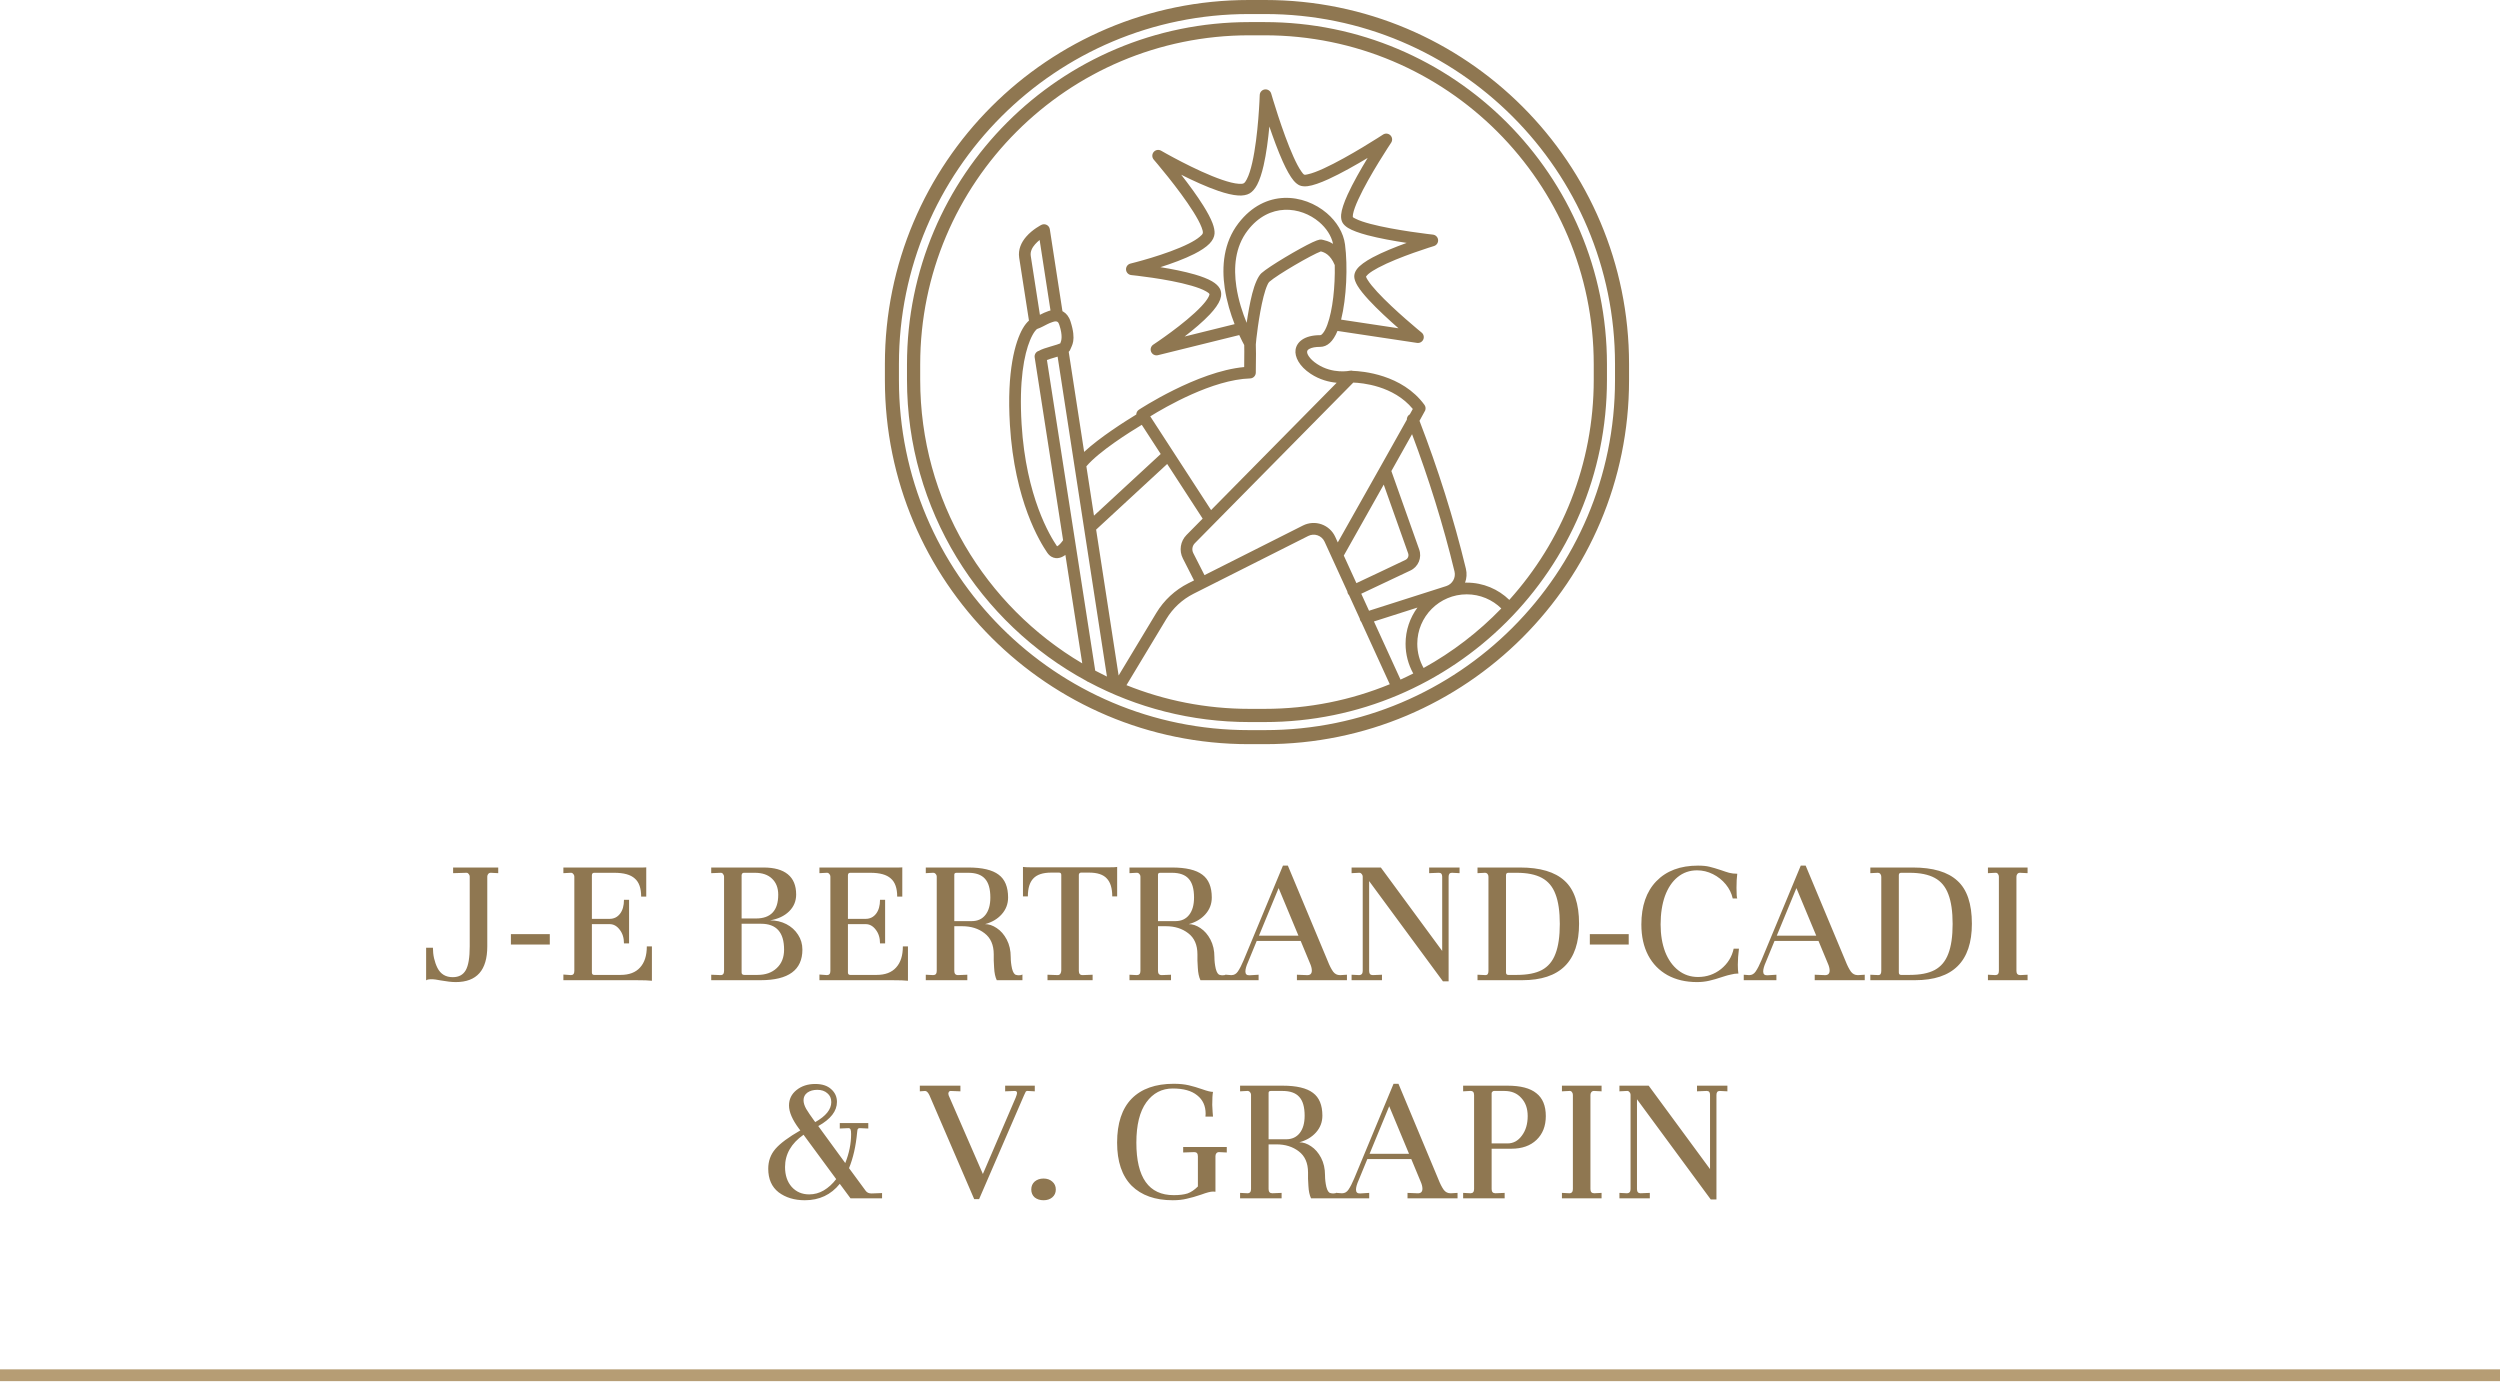 <svg width="424" height="235" viewBox="0 0 424 235" fill="none" xmlns="http://www.w3.org/2000/svg">
<g clip-path="url(#clip0_105_5298)">
<path fill-rule="evenodd" clip-rule="evenodd" d="M214.57 -0C248.655 -0 276.287 27.632 276.287 61.717V64.492C276.287 98.578 248.655 126.21 214.57 126.21H211.794C177.709 126.21 150.078 98.578 150.078 64.492V61.717C150.078 27.632 177.709 -0 211.794 -0H214.57ZM214.57 2.382H211.794C179.025 2.382 152.46 28.947 152.46 61.717V64.492C152.46 97.263 179.025 123.828 211.794 123.828H214.57C247.34 123.828 273.905 97.263 273.905 64.492V61.717C273.905 28.947 247.34 2.382 214.57 2.382ZM184.263 115.486C166.135 105.665 153.825 86.475 153.825 64.41V61.799C153.825 29.738 179.816 3.747 211.877 3.747H214.488C246.549 3.747 272.54 29.738 272.54 61.799V64.41C272.54 96.471 246.549 122.462 214.488 122.462H211.877C202.024 122.462 192.743 120.007 184.615 115.676C184.485 115.636 184.365 115.572 184.263 115.486ZM185.75 113.741C186.405 114.089 187.067 114.423 187.736 114.745L179.371 60.485C178.969 60.606 178.543 60.73 178.153 60.851C177.957 60.912 177.735 60.993 177.559 61.06C180.108 77.461 183.792 101.149 185.75 113.741ZM191.049 116.206C197.485 118.796 204.514 120.222 211.877 120.222H214.488C221.999 120.222 229.164 118.738 235.705 116.047L230.877 105.491C230.779 105.387 230.701 105.259 230.655 105.113C230.633 105.047 230.62 104.98 230.613 104.913L228.797 100.942C228.693 100.842 228.611 100.717 228.558 100.572C228.525 100.48 228.506 100.387 228.5 100.294L224.647 91.868C224.417 91.365 223.992 90.978 223.47 90.795C222.949 90.612 222.375 90.649 221.881 90.898L202.428 100.699C200.515 101.664 198.914 103.149 197.809 104.983L191.049 116.206ZM237.528 115.259C238.256 114.929 238.977 114.582 239.688 114.222C238.858 112.73 238.384 111.013 238.384 109.186C238.384 106.889 239.133 104.764 240.4 103.044L233.019 105.4L237.528 115.259ZM241.443 113.292C246.332 110.591 250.771 107.178 254.622 103.193C253.109 101.712 251.04 100.799 248.758 100.799C244.128 100.799 240.37 104.557 240.37 109.186C240.37 110.678 240.76 112.079 241.443 113.292ZM255.978 101.741C264.881 91.852 270.299 78.763 270.299 64.41V61.799C270.299 30.976 245.312 5.988 214.488 5.988H211.877C181.053 5.988 156.066 30.976 156.066 61.799V64.41C156.066 84.893 167.1 102.8 183.549 112.508C182.77 107.5 181.767 101.05 180.688 94.112C180.614 94.168 180.54 94.222 180.464 94.271C180.009 94.564 179.52 94.705 179.05 94.655C178.553 94.603 178.035 94.358 177.594 93.708C176.423 91.982 172.07 85.025 171.281 72.064C170.721 62.888 172.189 57.953 173.442 55.743C173.798 55.115 174.171 54.673 174.511 54.374C173.577 48.373 172.946 44.307 172.855 43.715C172.64 42.318 173.22 41.093 174.042 40.142C175.133 38.88 176.625 38.137 176.625 38.137C176.909 37.996 177.243 37.999 177.525 38.144C177.806 38.29 178.001 38.562 178.049 38.875L180.193 52.784C180.246 52.81 180.298 52.838 180.349 52.869C180.839 53.161 181.283 53.664 181.561 54.523C182.611 57.77 181.728 58.657 181.564 59.182L181.435 59.456L181.254 59.667L183.871 76.641C186.548 74.149 190.912 71.397 192.712 70.302C192.716 69.985 192.873 69.677 193.156 69.489C193.156 69.489 203.056 62.971 211.013 62.254C211.05 59.846 211.03 58.844 211.02 58.519C210.862 58.231 210.55 57.642 210.175 56.828L196.384 60.24C195.914 60.356 195.429 60.117 195.235 59.674C195.041 59.23 195.195 58.712 195.599 58.447C195.599 58.447 200.986 54.908 203.756 51.951C204.288 51.382 204.72 50.843 204.967 50.359C205.036 50.224 205.089 50.096 205.116 49.975C205.122 49.943 205.126 49.889 205.127 49.871C205.027 49.705 204.817 49.573 204.563 49.424C203.947 49.064 203.078 48.747 202.089 48.459C197.968 47.259 191.867 46.654 191.867 46.654C191.386 46.605 191.009 46.217 190.975 45.735C190.942 45.252 191.26 44.816 191.73 44.701C191.73 44.701 197.879 43.205 201.64 41.304C202.382 40.929 203.025 40.543 203.487 40.145C203.758 39.911 203.99 39.721 204.007 39.485C204.025 39.239 203.928 38.926 203.788 38.556C203.503 37.804 203.004 36.899 202.398 35.932C199.922 31.977 195.673 27.068 195.673 27.068C195.356 26.701 195.35 26.158 195.659 25.785C195.968 25.411 196.502 25.316 196.922 25.558C196.922 25.558 202.817 28.98 207.287 30.503C208.359 30.869 209.34 31.126 210.121 31.173C210.458 31.193 210.741 31.195 210.939 31.083C211.138 30.97 211.287 30.723 211.449 30.418C211.819 29.721 212.118 28.739 212.373 27.624C213.436 22.98 213.65 16.119 213.65 16.119C213.666 15.631 214.034 15.227 214.519 15.165C215.004 15.105 215.461 15.406 215.596 15.876C215.596 15.876 217.47 22.37 219.374 26.593C219.836 27.62 220.296 28.508 220.733 29.11C220.908 29.352 221.043 29.552 221.199 29.618C221.34 29.677 221.551 29.613 221.817 29.557C222.538 29.405 223.47 29.041 224.501 28.57C228.762 26.619 234.568 22.822 234.568 22.822C234.963 22.564 235.485 22.619 235.818 22.954C236.149 23.29 236.2 23.812 235.938 24.204C235.938 24.204 232.208 29.784 230.363 33.828C229.922 34.794 229.589 35.662 229.468 36.327C229.436 36.502 229.436 36.746 229.436 36.805C229.518 36.913 229.695 36.988 229.902 37.094C230.516 37.411 231.402 37.7 232.42 37.971C236.64 39.089 243.023 39.792 243.023 39.792C243.491 39.843 243.859 40.218 243.902 40.687C243.946 41.157 243.653 41.592 243.202 41.728C243.202 41.728 237.254 43.528 233.73 45.411C233.037 45.781 232.444 46.149 232.03 46.51C231.884 46.638 231.722 46.848 231.674 46.913C231.704 47.066 231.815 47.246 231.948 47.462C232.307 48.05 232.889 48.752 233.58 49.502C236.43 52.595 241.109 56.406 241.109 56.406C241.456 56.688 241.571 57.168 241.39 57.577C241.209 57.986 240.776 58.224 240.334 58.157L226.839 56.127C226.47 57.019 226.028 57.711 225.547 58.149C225.047 58.605 224.491 58.83 223.899 58.83C223.099 58.83 222.491 58.94 222.074 59.167C221.866 59.281 221.72 59.415 221.692 59.599C221.654 59.857 221.778 60.136 221.975 60.432C222.273 60.878 222.75 61.322 223.38 61.738C226.053 63.5 228.937 62.877 228.937 62.877C229.111 62.838 229.287 62.847 229.449 62.899C230.989 62.951 237.808 63.476 241.589 68.669C241.788 68.943 241.834 69.3 241.711 69.615C241.687 69.677 241.331 70.324 240.747 71.373C243.864 79.478 246.527 87.816 248.615 96.452L248.616 96.455C248.81 97.267 248.747 98.084 248.475 98.817C248.569 98.814 248.663 98.813 248.758 98.813C251.563 98.813 254.11 99.928 255.978 101.741ZM180.3 91.615C178.658 81.056 176.885 69.651 175.48 60.612C175.402 60.113 175.712 59.643 176.185 59.506C176.395 59.381 176.697 59.245 177.06 59.119C177.697 58.898 178.569 58.664 179.251 58.446C179.408 58.395 179.587 58.328 179.725 58.273C179.758 58.257 179.792 58.242 179.828 58.229C180.029 57.768 180.258 56.947 179.672 55.133C179.583 54.859 179.489 54.668 179.333 54.575C179.081 54.425 178.77 54.533 178.455 54.636C177.899 54.816 177.343 55.127 176.886 55.362C176.562 55.528 176.271 55.66 176.035 55.739C175.981 55.767 175.925 55.788 175.866 55.805C175.795 55.872 175.631 56.029 175.51 56.193C175.251 56.543 174.974 57.037 174.701 57.694C173.693 60.12 172.813 64.576 173.263 71.943C174.015 84.301 178.122 90.948 179.237 92.594C179.25 92.612 179.268 92.633 179.284 92.652C179.356 92.612 179.492 92.531 179.571 92.463C179.679 92.37 179.781 92.266 179.874 92.161C180.051 91.963 180.199 91.762 180.3 91.615ZM184.248 79.089L185.538 87.456L196.858 76.999L193.646 72.05C191.579 73.296 186.41 76.542 184.248 79.089ZM185.903 89.822L189.718 114.567L196.107 103.959C197.406 101.803 199.287 100.058 201.535 98.926L202.508 98.436L200.612 94.709C199.941 93.39 200.189 91.791 201.228 90.737L203.971 87.957L197.955 78.689L185.903 89.822ZM227.908 94.225L230.045 98.898C231.894 98.042 236.083 96.046 238.354 94.965L238.361 94.961C238.777 94.767 238.978 94.287 238.824 93.854C237.83 91.055 235.779 85.275 234.683 82.189C231.718 87.463 228.754 92.724 227.908 94.225ZM204.282 97.542L220.988 89.124C221.964 88.632 223.097 88.559 224.128 88.921C225.159 89.283 225.998 90.049 226.453 91.042L226.888 91.994C228.357 89.391 231.297 84.178 234.007 79.362C234.02 79.336 234.035 79.311 234.05 79.286C235.831 76.122 237.508 73.137 238.599 71.183C238.581 70.811 238.776 70.45 239.11 70.265C239.318 69.893 239.487 69.587 239.612 69.359C236.343 65.386 230.947 64.934 229.52 64.885L202.642 92.132C202.203 92.577 202.099 93.252 202.382 93.808L204.282 97.542ZM230.869 100.699L232.187 103.582L245.283 99.4C246.328 99.066 246.939 97.984 246.684 96.918C244.75 88.916 242.316 81.173 239.484 73.637C238.496 75.403 237.265 77.595 235.975 79.892C236.649 81.791 239.473 89.746 240.695 93.19C241.191 94.585 240.547 96.128 239.208 96.758C236.945 97.836 232.812 99.799 230.869 100.699ZM178.164 52.654L176.321 40.699C176.06 40.909 175.789 41.158 175.544 41.441C175.085 41.971 174.697 42.633 174.817 43.413C174.905 43.982 175.493 47.766 176.368 53.395C176.823 53.161 177.334 52.912 177.841 52.747C177.949 52.712 178.057 52.681 178.164 52.654ZM212.987 58.456C213.016 59.071 213.036 60.388 212.983 63.208C212.973 63.737 212.549 64.166 212.02 64.182C205.676 64.371 197.65 69.024 195.083 70.615L205.399 86.51L226.7 64.917C225.415 64.796 223.823 64.409 222.287 63.396C220.342 62.114 219.549 60.496 219.729 59.303C219.919 58.041 221.161 56.844 223.899 56.844C224.074 56.844 224.203 56.706 224.344 56.542C224.639 56.199 224.886 55.698 225.111 55.094C226.038 52.604 226.451 48.52 226.374 44.957C225.627 43.144 224.586 42.788 224.02 42.639C222.455 43.21 216.661 46.574 215.269 47.803C215.154 47.905 215.062 48.088 214.958 48.311C214.717 48.824 214.5 49.515 214.3 50.292C213.48 53.484 212.998 58.052 212.998 58.308C212.998 58.358 212.994 58.407 212.987 58.456ZM226.084 41.358C225.798 39.973 224.926 38.675 223.735 37.658C220.622 35.005 215.276 34.299 211.606 39.085C209.435 41.916 209.212 45.415 209.681 48.585C210.028 50.934 210.761 53.114 211.434 54.755C211.663 53.178 211.981 51.337 212.377 49.798C212.803 48.137 213.385 46.818 213.955 46.315C215.281 45.143 220.349 42.146 222.606 41.087C223.167 40.824 223.595 40.676 223.81 40.643L224.074 40.627L224.365 40.678C224.686 40.782 225.344 40.87 226.084 41.358ZM209.388 54.976C208.727 53.284 208.054 51.154 207.716 48.876C207.173 45.2 207.512 41.159 210.03 37.876C214.565 31.962 221.177 32.868 225.023 36.148C226.71 37.585 227.856 39.485 228.115 41.465C228.596 45.151 228.374 50.537 227.452 54.21L237.184 55.675C235.6 54.287 233.615 52.471 232.12 50.849C231.325 49.986 230.666 49.173 230.253 48.497C229.888 47.9 229.705 47.368 229.683 46.962C229.661 46.547 229.794 46.095 230.129 45.645C230.592 45.021 231.555 44.321 232.794 43.66C234.47 42.764 236.673 41.886 238.568 41.196C236.464 40.874 233.943 40.428 231.911 39.89C230.511 39.518 229.33 39.092 228.615 38.647C228.161 38.364 227.856 38.049 227.688 37.75C227.505 37.426 227.407 36.975 227.455 36.408C227.525 35.574 227.936 34.363 228.556 33.004C229.458 31.026 230.798 28.69 231.955 26.785C229.948 27.985 227.451 29.403 225.328 30.375C223.92 31.019 222.66 31.466 221.777 31.576C221.217 31.647 220.762 31.588 220.429 31.448C220.11 31.314 219.754 31.047 219.401 30.63C218.826 29.951 218.188 28.795 217.563 27.409C216.754 25.613 215.949 23.416 215.284 21.46C215.082 23.599 214.774 26.038 214.309 28.067C214.008 29.38 213.639 30.528 213.203 31.349C212.828 32.057 212.38 32.549 211.916 32.812C211.45 33.076 210.798 33.204 210 33.155C209.079 33.099 207.914 32.815 206.647 32.383C204.613 31.69 202.293 30.618 200.333 29.635C201.595 31.253 203.002 33.154 204.081 34.878C204.767 35.972 205.321 37.001 205.645 37.852C205.91 38.551 206.021 39.16 205.988 39.628C205.948 40.184 205.669 40.767 205.133 41.321C204.555 41.918 203.64 42.518 202.536 43.076C200.85 43.928 198.705 44.704 196.807 45.312C198.701 45.617 200.853 46.031 202.645 46.553C203.814 46.893 204.836 47.284 205.565 47.71C206.2 48.081 206.64 48.504 206.873 48.925C207.165 49.45 207.203 50.1 206.925 50.838C206.654 51.557 206.04 52.416 205.204 53.308C204.034 54.558 202.417 55.909 200.907 57.075L209.388 54.976Z" fill="#8F7751"/>
</g>
<path d="M72.27 160.735H73.423C73.423 161.973 73.679 163.115 74.191 164.161C74.725 165.206 75.589 165.729 76.784 165.729C77.809 165.729 78.545 165.334 78.993 164.545C79.441 163.755 79.665 162.41 79.665 160.511V148.698C79.665 148.506 79.602 148.346 79.473 148.218C79.367 148.068 79.228 148.004 79.057 148.026L76.848 148.09V147.129H84.5V148.09L83.283 148.026H83.219C83.048 148.026 82.91 148.09 82.803 148.218C82.696 148.346 82.643 148.495 82.643 148.666V160.511C82.643 164.545 80.861 166.562 77.296 166.562C76.635 166.562 75.77 166.466 74.703 166.273C74.02 166.145 73.583 166.081 73.391 166.081H73.135C72.686 166.081 72.398 166.145 72.27 166.273V160.735ZM86.65 160.191V158.43H93.245V160.191H86.65ZM95.55 165.281L96.83 165.377C97.215 165.377 97.407 165.142 97.407 164.673V148.698C97.407 148.506 97.343 148.346 97.215 148.218C97.108 148.068 96.958 148.004 96.766 148.026L95.55 148.09V147.129H109.06C109.358 147.129 109.54 147.119 109.604 147.097V152.059H108.74C108.74 150.629 108.377 149.605 107.651 148.986C106.947 148.346 105.794 148.026 104.194 148.026H100.768C100.512 148.026 100.384 148.175 100.384 148.474V155.837H103.393C104.119 155.837 104.706 155.549 105.154 154.973C105.602 154.396 105.826 153.607 105.826 152.604H106.691V159.999H105.826C105.826 159.06 105.581 158.281 105.09 157.662C104.62 157.043 104.055 156.733 103.393 156.733H100.384V164.929C100.384 165.206 100.512 165.345 100.768 165.345H105.25C106.701 165.345 107.8 164.929 108.547 164.097C109.316 163.264 109.7 162.069 109.7 160.511H110.564V166.337C110.095 166.273 109.156 166.241 107.747 166.241H95.55V165.281ZM129.491 147.129C131.305 147.129 132.682 147.513 133.621 148.282C134.56 149.05 135.029 150.192 135.029 151.707C135.029 152.838 134.624 153.799 133.813 154.588C133.023 155.357 131.956 155.858 130.611 156.093C131.615 156.093 132.532 156.307 133.365 156.733C134.197 157.16 134.859 157.758 135.349 158.526C135.84 159.273 136.086 160.116 136.086 161.055C136.086 164.513 133.727 166.241 129.011 166.241H120.623V165.313L122.224 165.377C122.608 165.377 122.8 165.142 122.8 164.673V148.666C122.8 148.516 122.747 148.378 122.64 148.25C122.555 148.1 122.427 148.026 122.256 148.026L120.623 148.09V147.129H129.491ZM126.162 148.026C125.948 148.026 125.82 148.154 125.777 148.41V155.773H128.21C130.729 155.773 131.988 154.428 131.988 151.739C131.988 150.587 131.636 149.68 130.932 149.018C130.249 148.356 129.278 148.026 128.018 148.026H126.162ZM125.777 156.669V164.929C125.777 165.206 125.927 165.345 126.226 165.345H128.467C129.832 165.345 130.921 164.961 131.732 164.193C132.564 163.424 132.98 162.378 132.98 161.055C132.98 158.131 131.679 156.669 129.075 156.669H125.777ZM138.975 165.281L140.255 165.377C140.64 165.377 140.832 165.142 140.832 164.673V148.698C140.832 148.506 140.768 148.346 140.64 148.218C140.533 148.068 140.383 148.004 140.191 148.026L138.975 148.09V147.129H152.485C152.783 147.129 152.965 147.119 153.029 147.097V152.059H152.164C152.164 150.629 151.802 149.605 151.076 148.986C150.372 148.346 149.219 148.026 147.619 148.026H144.193C143.937 148.026 143.809 148.175 143.809 148.474V155.837H146.818C147.544 155.837 148.131 155.549 148.579 154.973C149.027 154.396 149.251 153.607 149.251 152.604H150.116V159.999H149.251C149.251 159.06 149.006 158.281 148.515 157.662C148.045 157.043 147.48 156.733 146.818 156.733H143.809V164.929C143.809 165.206 143.937 165.345 144.193 165.345H148.675C150.126 165.345 151.225 164.929 151.972 164.097C152.741 163.264 153.125 162.069 153.125 160.511H153.989V166.337C153.52 166.273 152.581 166.241 151.172 166.241H138.975V165.281ZM157.014 165.313L158.262 165.377C158.668 165.377 158.871 165.142 158.871 164.673V148.698C158.871 148.506 158.807 148.346 158.679 148.218C158.572 148.068 158.401 148.004 158.166 148.026L157.014 148.09V147.129H164.217C166.586 147.129 168.304 147.535 169.371 148.346C170.438 149.135 170.972 150.427 170.972 152.219C170.972 153.308 170.609 154.258 169.883 155.069C169.179 155.858 168.24 156.413 167.066 156.733C167.728 156.733 168.389 156.957 169.051 157.406C169.734 157.854 170.3 158.505 170.748 159.358C171.196 160.212 171.42 161.205 171.42 162.336C171.42 162.976 171.495 163.627 171.644 164.289C171.815 164.95 172.05 165.302 172.348 165.345C172.476 165.388 172.626 165.409 172.797 165.409C173.053 165.409 173.255 165.366 173.405 165.281V166.241H169.051C168.795 165.708 168.645 165.004 168.603 164.129C168.56 163.574 168.539 163.168 168.539 162.912V161.856C168.539 160.255 168.016 159.06 166.97 158.27C165.946 157.48 164.686 157.086 163.192 157.086H161.848V164.673C161.848 165.142 162.061 165.377 162.488 165.377L164.057 165.313V166.241H157.014V165.313ZM164.825 156.221C165.807 156.221 166.575 155.869 167.13 155.165C167.685 154.46 167.963 153.479 167.963 152.219C167.963 150.747 167.653 149.68 167.034 149.018C166.437 148.356 165.497 148.026 164.217 148.026H162.232C161.976 148.026 161.848 148.132 161.848 148.346V156.221H164.825ZM173.495 147.033C173.793 147.076 174.22 147.097 174.775 147.097H188.189C188.872 147.097 189.299 147.076 189.47 147.033V152.027H188.637C188.637 150.64 188.328 149.626 187.709 148.986C187.111 148.324 186.108 147.994 184.699 147.994H183.355C183.141 147.994 183.013 148.111 182.971 148.346V164.673C182.971 165.142 183.184 165.377 183.611 165.377L185.308 165.313V166.241H177.656V165.313L179.385 165.377C179.577 165.377 179.727 165.302 179.833 165.153C179.94 164.982 179.993 164.79 179.993 164.577V148.378C179.993 148.122 179.865 147.994 179.609 147.994H178.297C176.888 147.994 175.874 148.324 175.255 148.986C174.636 149.626 174.327 150.64 174.327 152.027H173.495V147.033ZM191.56 165.313L192.808 165.377C193.214 165.377 193.417 165.142 193.417 164.673V148.698C193.417 148.506 193.353 148.346 193.225 148.218C193.118 148.068 192.947 148.004 192.712 148.026L191.56 148.09V147.129H198.763C201.132 147.129 202.85 147.535 203.917 148.346C204.984 149.135 205.518 150.427 205.518 152.219C205.518 153.308 205.155 154.258 204.429 155.069C203.725 155.858 202.786 156.413 201.612 156.733C202.274 156.733 202.936 156.957 203.597 157.406C204.28 157.854 204.846 158.505 205.294 159.358C205.742 160.212 205.966 161.205 205.966 162.336C205.966 162.976 206.041 163.627 206.19 164.289C206.361 164.95 206.596 165.302 206.895 165.345C207.023 165.388 207.172 165.409 207.343 165.409C207.599 165.409 207.802 165.366 207.951 165.281V166.241H203.597C203.341 165.708 203.192 165.004 203.149 164.129C203.106 163.574 203.085 163.168 203.085 162.912V161.856C203.085 160.255 202.562 159.06 201.516 158.27C200.492 157.48 199.233 157.086 197.739 157.086H196.394V164.673C196.394 165.142 196.607 165.377 197.034 165.377L198.603 165.313V166.241H191.56V165.313ZM199.371 156.221C200.353 156.221 201.121 155.869 201.676 155.165C202.231 154.46 202.509 153.479 202.509 152.219C202.509 150.747 202.199 149.68 201.58 149.018C200.983 148.356 200.044 148.026 198.763 148.026H196.778C196.522 148.026 196.394 148.132 196.394 148.346V156.221H199.371ZM228.442 165.313V166.241H219.958V165.313L221.527 165.377C222.167 165.441 222.487 165.185 222.487 164.609C222.487 164.246 222.38 163.83 222.167 163.36L220.598 159.583H213.139L211.666 163.168C211.368 163.83 211.218 164.363 211.218 164.769C211.218 165.217 211.453 165.43 211.922 165.409L213.459 165.313V166.241H207.921V165.313L208.753 165.377H208.881C209.308 165.377 209.66 165.174 209.938 164.769C210.258 164.299 210.578 163.68 210.898 162.912L217.589 146.809H218.421L225.176 162.976C225.475 163.744 225.784 164.353 226.105 164.801C226.403 165.185 226.777 165.377 227.225 165.377H227.385L228.442 165.313ZM213.523 158.686H220.214L216.853 150.619L213.523 158.686ZM247.541 147.129V148.09L246.292 148.026H246.228C245.865 148.026 245.684 148.25 245.684 148.698V166.434H244.723L232.206 149.434V164.673C232.206 165.142 232.409 165.377 232.814 165.377L234.383 165.313V166.241H229.229V165.313L230.477 165.377C230.904 165.377 231.117 165.142 231.117 164.673V148.698C231.117 148.506 231.053 148.346 230.925 148.218C230.819 148.068 230.669 148.004 230.477 148.026L229.229 148.09V147.129H234.191L244.595 161.279V148.666C244.595 148.239 244.414 148.026 244.051 148.026H243.955L242.386 148.09V147.129H247.541ZM250.585 165.313L251.962 165.377C252.282 165.377 252.442 165.142 252.442 164.673V148.698C252.442 148.506 252.389 148.346 252.282 148.218C252.175 148.09 252.026 148.026 251.834 148.026L250.585 148.09V147.129H257.788C261.203 147.129 263.722 147.876 265.344 149.37C266.987 150.843 267.809 153.276 267.809 156.669C267.809 163.051 264.597 166.241 258.173 166.241H250.585V165.313ZM255.419 164.929C255.419 165.206 255.548 165.345 255.804 165.345H257.244C259.037 165.345 260.456 165.068 261.502 164.513C262.569 163.936 263.338 163.019 263.807 161.76C264.298 160.5 264.543 158.814 264.543 156.701C264.543 154.588 264.298 152.902 263.807 151.643C263.338 150.384 262.569 149.466 261.502 148.89C260.435 148.314 259.016 148.026 257.244 148.026H255.804C255.548 148.026 255.419 148.164 255.419 148.442V164.929ZM269.635 160.191V158.43H276.23V160.191H269.635ZM278.375 156.797C278.375 153.66 279.218 151.216 280.904 149.466C282.611 147.695 284.97 146.809 287.979 146.809C288.769 146.809 289.42 146.873 289.932 147.001C290.465 147.129 291.116 147.321 291.885 147.577C292.418 147.769 292.877 147.919 293.261 148.026C293.667 148.132 294.126 148.186 294.638 148.186C294.552 148.847 294.51 149.648 294.51 150.587C294.51 151.035 294.52 151.44 294.542 151.803C294.563 152.145 294.595 152.337 294.638 152.379H293.87C293.677 151.504 293.283 150.704 292.685 149.978C292.087 149.253 291.362 148.677 290.508 148.25C289.654 147.823 288.758 147.609 287.819 147.609C286.56 147.609 285.461 147.994 284.522 148.762C283.604 149.509 282.889 150.576 282.377 151.963C281.886 153.351 281.64 154.962 281.64 156.797C281.64 158.526 281.896 160.073 282.409 161.439C282.942 162.784 283.689 163.83 284.65 164.577C285.61 165.324 286.72 165.697 287.979 165.697C289.452 165.697 290.754 165.249 291.885 164.353C293.016 163.435 293.731 162.282 294.03 160.895H294.926C294.798 161.898 294.734 162.805 294.734 163.616C294.734 164.235 294.766 164.737 294.83 165.121H294.638C294.339 165.121 293.987 165.174 293.581 165.281C293.176 165.366 292.845 165.452 292.589 165.537C292.354 165.623 292.183 165.676 292.077 165.697C291.266 165.975 290.529 166.188 289.868 166.337C289.206 166.487 288.523 166.562 287.819 166.562C285.898 166.562 284.223 166.167 282.793 165.377C281.384 164.587 280.296 163.467 279.527 162.016C278.759 160.543 278.375 158.804 278.375 156.797ZM316.261 165.313V166.241H307.777V165.313L309.346 165.377C309.986 165.441 310.306 165.185 310.306 164.609C310.306 164.246 310.199 163.83 309.986 163.36L308.417 159.583H300.958L299.485 163.168C299.187 163.83 299.037 164.363 299.037 164.769C299.037 165.217 299.272 165.43 299.742 165.409L301.278 165.313V166.241H295.74V165.313L296.572 165.377H296.7C297.127 165.377 297.479 165.174 297.757 164.769C298.077 164.299 298.397 163.68 298.717 162.912L305.408 146.809H306.24L312.995 162.976C313.294 163.744 313.604 164.353 313.924 164.801C314.222 165.185 314.596 165.377 315.044 165.377H315.204L316.261 165.313ZM301.342 158.686H308.033L304.672 150.619L301.342 158.686ZM317.208 165.313L318.584 165.377C318.905 165.377 319.065 165.142 319.065 164.673V148.698C319.065 148.506 319.011 148.346 318.905 148.218C318.798 148.09 318.648 148.026 318.456 148.026L317.208 148.09V147.129H324.411C327.826 147.129 330.344 147.876 331.966 149.37C333.61 150.843 334.431 153.276 334.431 156.669C334.431 163.051 331.219 166.241 324.795 166.241H317.208V165.313ZM322.042 164.929C322.042 165.206 322.17 165.345 322.426 165.345H323.867C325.659 165.345 327.079 165.068 328.125 164.513C329.192 163.936 329.96 163.019 330.43 161.76C330.92 160.5 331.166 158.814 331.166 156.701C331.166 154.588 330.92 152.902 330.43 151.643C329.96 150.384 329.192 149.466 328.125 148.89C327.057 148.314 325.638 148.026 323.867 148.026H322.426C322.17 148.026 322.042 148.164 322.042 148.442V164.929ZM337.154 165.313L338.402 165.377C338.808 165.377 339.011 165.142 339.011 164.673V148.698C339.011 148.506 338.957 148.346 338.851 148.218C338.744 148.068 338.595 148.004 338.402 148.026L337.154 148.09V147.129H343.877V148.09L342.628 148.026H342.564C342.394 148.026 342.255 148.09 342.148 148.218C342.041 148.346 341.988 148.506 341.988 148.698V164.673C341.988 165.142 342.201 165.377 342.628 165.377L343.877 165.313V166.241H337.154V165.313ZM149.598 202.345V203.241H144.252L142.427 200.776C140.933 202.633 138.959 203.562 136.504 203.562C134.733 203.562 133.25 203.113 132.055 202.217C130.881 201.299 130.294 199.965 130.294 198.215C130.294 196.913 130.699 195.793 131.51 194.854C132.321 193.915 133.73 192.869 135.736 191.716L135.512 191.428C134.381 189.913 133.815 188.6 133.815 187.491C133.815 186.424 134.242 185.548 135.096 184.866C135.95 184.183 137.006 183.841 138.265 183.841C139.439 183.841 140.346 184.14 140.986 184.737C141.627 185.314 141.947 186.029 141.947 186.882C141.947 188.44 140.89 189.806 138.777 190.98L143.355 197.255C144.017 195.59 144.348 193.957 144.348 192.357C144.348 191.951 144.316 191.684 144.252 191.556C144.188 191.407 144.07 191.332 143.9 191.332L142.427 191.396V190.468H147.261V191.396L145.788 191.332C145.639 191.332 145.532 191.386 145.468 191.492C145.426 191.599 145.394 191.781 145.372 192.037C145.159 194.363 144.7 196.391 143.996 198.119L146.845 201.993C147.058 202.27 147.378 202.409 147.805 202.409L149.598 202.345ZM138.617 184.834C137.934 184.834 137.369 184.994 136.921 185.314C136.494 185.634 136.28 186.061 136.28 186.594C136.28 187.042 136.43 187.533 136.729 188.067C137.049 188.6 137.497 189.262 138.073 190.052L138.265 190.308C140.079 189.283 140.986 188.152 140.986 186.914C140.986 186.274 140.762 185.773 140.314 185.41C139.887 185.026 139.322 184.834 138.617 184.834ZM137.241 202.569C138.116 202.569 138.938 202.345 139.706 201.897C140.496 201.427 141.2 200.787 141.819 199.976L136.28 192.453C134.189 193.925 133.143 195.75 133.143 197.927C133.143 199.314 133.517 200.435 134.264 201.289C135.032 202.142 136.024 202.569 137.241 202.569ZM175.5 184.129V185.09L174.347 185.026C174.177 185.004 174.048 185.047 173.963 185.154C173.899 185.26 173.803 185.463 173.675 185.762L166.056 203.37H165.223L157.636 185.762C157.401 185.271 157.156 185.026 156.9 185.026L156.003 185.09V184.129H162.886V185.09L161.19 185.026C161.083 185.026 160.998 185.079 160.933 185.186C160.869 185.271 160.837 185.378 160.837 185.506C160.837 185.57 160.859 185.666 160.901 185.794L166.696 199.112L172.266 186.146C172.416 185.762 172.49 185.506 172.49 185.378C172.49 185.143 172.362 185.026 172.106 185.026L170.474 185.09V184.129H175.5ZM174.904 201.737C174.904 201.182 175.096 200.734 175.48 200.392C175.886 200.051 176.387 199.88 176.985 199.88C177.583 199.88 178.073 200.051 178.458 200.392C178.863 200.734 179.066 201.182 179.066 201.737C179.066 202.292 178.863 202.74 178.458 203.081C178.073 203.402 177.583 203.562 176.985 203.562C176.387 203.562 175.886 203.402 175.48 203.081C175.096 202.74 174.904 202.292 174.904 201.737ZM189.462 193.797C189.462 190.511 190.283 188.024 191.927 186.338C193.591 184.652 195.971 183.809 199.066 183.809C200.047 183.809 200.901 183.894 201.627 184.065C202.352 184.236 203.11 184.46 203.9 184.737C204.732 185.036 205.34 185.186 205.725 185.186C205.639 185.613 205.596 186.349 205.596 187.395C205.596 187.693 205.618 188.099 205.661 188.611C205.703 188.953 205.725 189.209 205.725 189.379H204.444C204.465 189.273 204.476 189.113 204.476 188.899C204.476 187.555 203.996 186.509 203.035 185.762C202.096 184.994 200.72 184.609 198.906 184.609C197.049 184.609 195.555 185.388 194.424 186.946C193.293 188.504 192.727 190.788 192.727 193.797C192.727 199.731 194.84 202.697 199.066 202.697C200.026 202.697 200.805 202.601 201.403 202.409C202 202.196 202.587 201.801 203.163 201.225V196.102C203.163 195.633 202.961 195.398 202.555 195.398L200.666 195.462V194.534H208.062V195.462L206.749 195.398C206.557 195.398 206.408 195.462 206.301 195.59C206.194 195.718 206.141 195.878 206.141 196.07V202.121C206.055 202.1 205.917 202.089 205.725 202.089C205.319 202.089 204.657 202.26 203.74 202.601C202.801 202.921 201.979 203.156 201.275 203.305C200.592 203.476 199.802 203.562 198.906 203.562C195.918 203.562 193.591 202.74 191.927 201.097C190.283 199.432 189.462 196.999 189.462 193.797ZM210.318 202.313L211.567 202.377C211.972 202.377 212.175 202.142 212.175 201.673V185.698C212.175 185.506 212.111 185.346 211.983 185.218C211.876 185.068 211.705 185.004 211.471 185.026L210.318 185.09V184.129H217.521C219.89 184.129 221.608 184.535 222.675 185.346C223.742 186.135 224.276 187.427 224.276 189.219C224.276 190.308 223.913 191.258 223.188 192.069C222.483 192.858 221.544 193.413 220.37 193.733C221.032 193.733 221.694 193.957 222.355 194.406C223.038 194.854 223.604 195.505 224.052 196.358C224.5 197.212 224.724 198.205 224.724 199.336C224.724 199.976 224.799 200.627 224.948 201.289C225.119 201.95 225.354 202.302 225.653 202.345C225.781 202.388 225.93 202.409 226.101 202.409C226.357 202.409 226.56 202.366 226.709 202.281V203.241H222.355C222.099 202.708 221.95 202.004 221.907 201.129C221.864 200.574 221.843 200.168 221.843 199.912V198.856C221.843 197.255 221.32 196.06 220.274 195.27C219.25 194.48 217.991 194.086 216.497 194.086H215.152V201.673C215.152 202.142 215.366 202.377 215.792 202.377L217.361 202.313V203.241H210.318V202.313ZM218.129 193.221C219.111 193.221 219.879 192.869 220.434 192.165C220.989 191.46 221.267 190.479 221.267 189.219C221.267 187.747 220.957 186.68 220.338 186.018C219.741 185.356 218.802 185.026 217.521 185.026H215.536C215.28 185.026 215.152 185.132 215.152 185.346V193.221H218.129ZM247.2 202.313V203.241H238.716V202.313L240.285 202.377C240.925 202.441 241.245 202.185 241.245 201.609C241.245 201.246 241.138 200.83 240.925 200.36L239.356 196.583H231.897L230.424 200.168C230.126 200.83 229.976 201.363 229.976 201.769C229.976 202.217 230.211 202.43 230.681 202.409L232.217 202.313V203.241H226.679V202.313L227.511 202.377H227.639C228.066 202.377 228.418 202.174 228.696 201.769C229.016 201.299 229.336 200.68 229.656 199.912L236.347 183.809H237.179L243.934 199.976C244.233 200.744 244.543 201.353 244.863 201.801C245.161 202.185 245.535 202.377 245.983 202.377H246.143L247.2 202.313ZM232.281 195.686H238.972L235.611 187.619L232.281 195.686ZM248.147 202.313L249.395 202.377C249.801 202.377 250.004 202.142 250.004 201.673V185.73C250.004 185.474 249.95 185.292 249.844 185.186C249.737 185.058 249.545 185.004 249.267 185.026L248.147 185.09V184.129H255.67C257.89 184.129 259.522 184.556 260.568 185.41C261.635 186.242 262.169 187.533 262.169 189.283C262.169 190.97 261.646 192.314 260.6 193.317C259.554 194.32 258.135 194.822 256.342 194.822H252.981V201.673C252.981 202.142 253.194 202.377 253.621 202.377L255.19 202.313V203.241H248.147V202.313ZM255.67 193.925C256.652 193.925 257.463 193.488 258.103 192.613C258.765 191.738 259.096 190.628 259.096 189.283C259.096 188.003 258.733 186.978 258.007 186.21C257.303 185.42 256.353 185.026 255.158 185.026H253.365C253.28 185.026 253.194 185.068 253.109 185.154C253.024 185.218 252.981 185.303 252.981 185.41V193.925H255.67ZM264.904 202.313L266.153 202.377C266.558 202.377 266.761 202.142 266.761 201.673V185.698C266.761 185.506 266.707 185.346 266.601 185.218C266.494 185.068 266.345 185.004 266.153 185.026L264.904 185.09V184.129H271.627V185.09L270.378 185.026H270.314C270.144 185.026 270.005 185.09 269.898 185.218C269.791 185.346 269.738 185.506 269.738 185.698V201.673C269.738 202.142 269.952 202.377 270.378 202.377L271.627 202.313V203.241H264.904V202.313ZM292.966 184.129V185.09L291.718 185.026H291.654C291.291 185.026 291.11 185.25 291.11 185.698V203.434H290.149L277.632 186.434V201.673C277.632 202.142 277.835 202.377 278.24 202.377L279.809 202.313V203.241H274.655V202.313L275.903 202.377C276.33 202.377 276.543 202.142 276.543 201.673V185.698C276.543 185.506 276.479 185.346 276.351 185.218C276.245 185.068 276.095 185.004 275.903 185.026L274.655 185.09V184.129H279.617L290.021 198.279V185.666C290.021 185.239 289.84 185.026 289.477 185.026H289.381L287.812 185.09V184.129H292.966Z" fill="#8F7751"/>
<path d="M0 233.241H424" stroke="#B69D74" stroke-width="2"/>
<defs>
<clipPath id="clip0_105_5298">
<rect width="126.309" height="126.309" fill="white" transform="translate(150.079)"/>
</clipPath>
</defs>
</svg>
